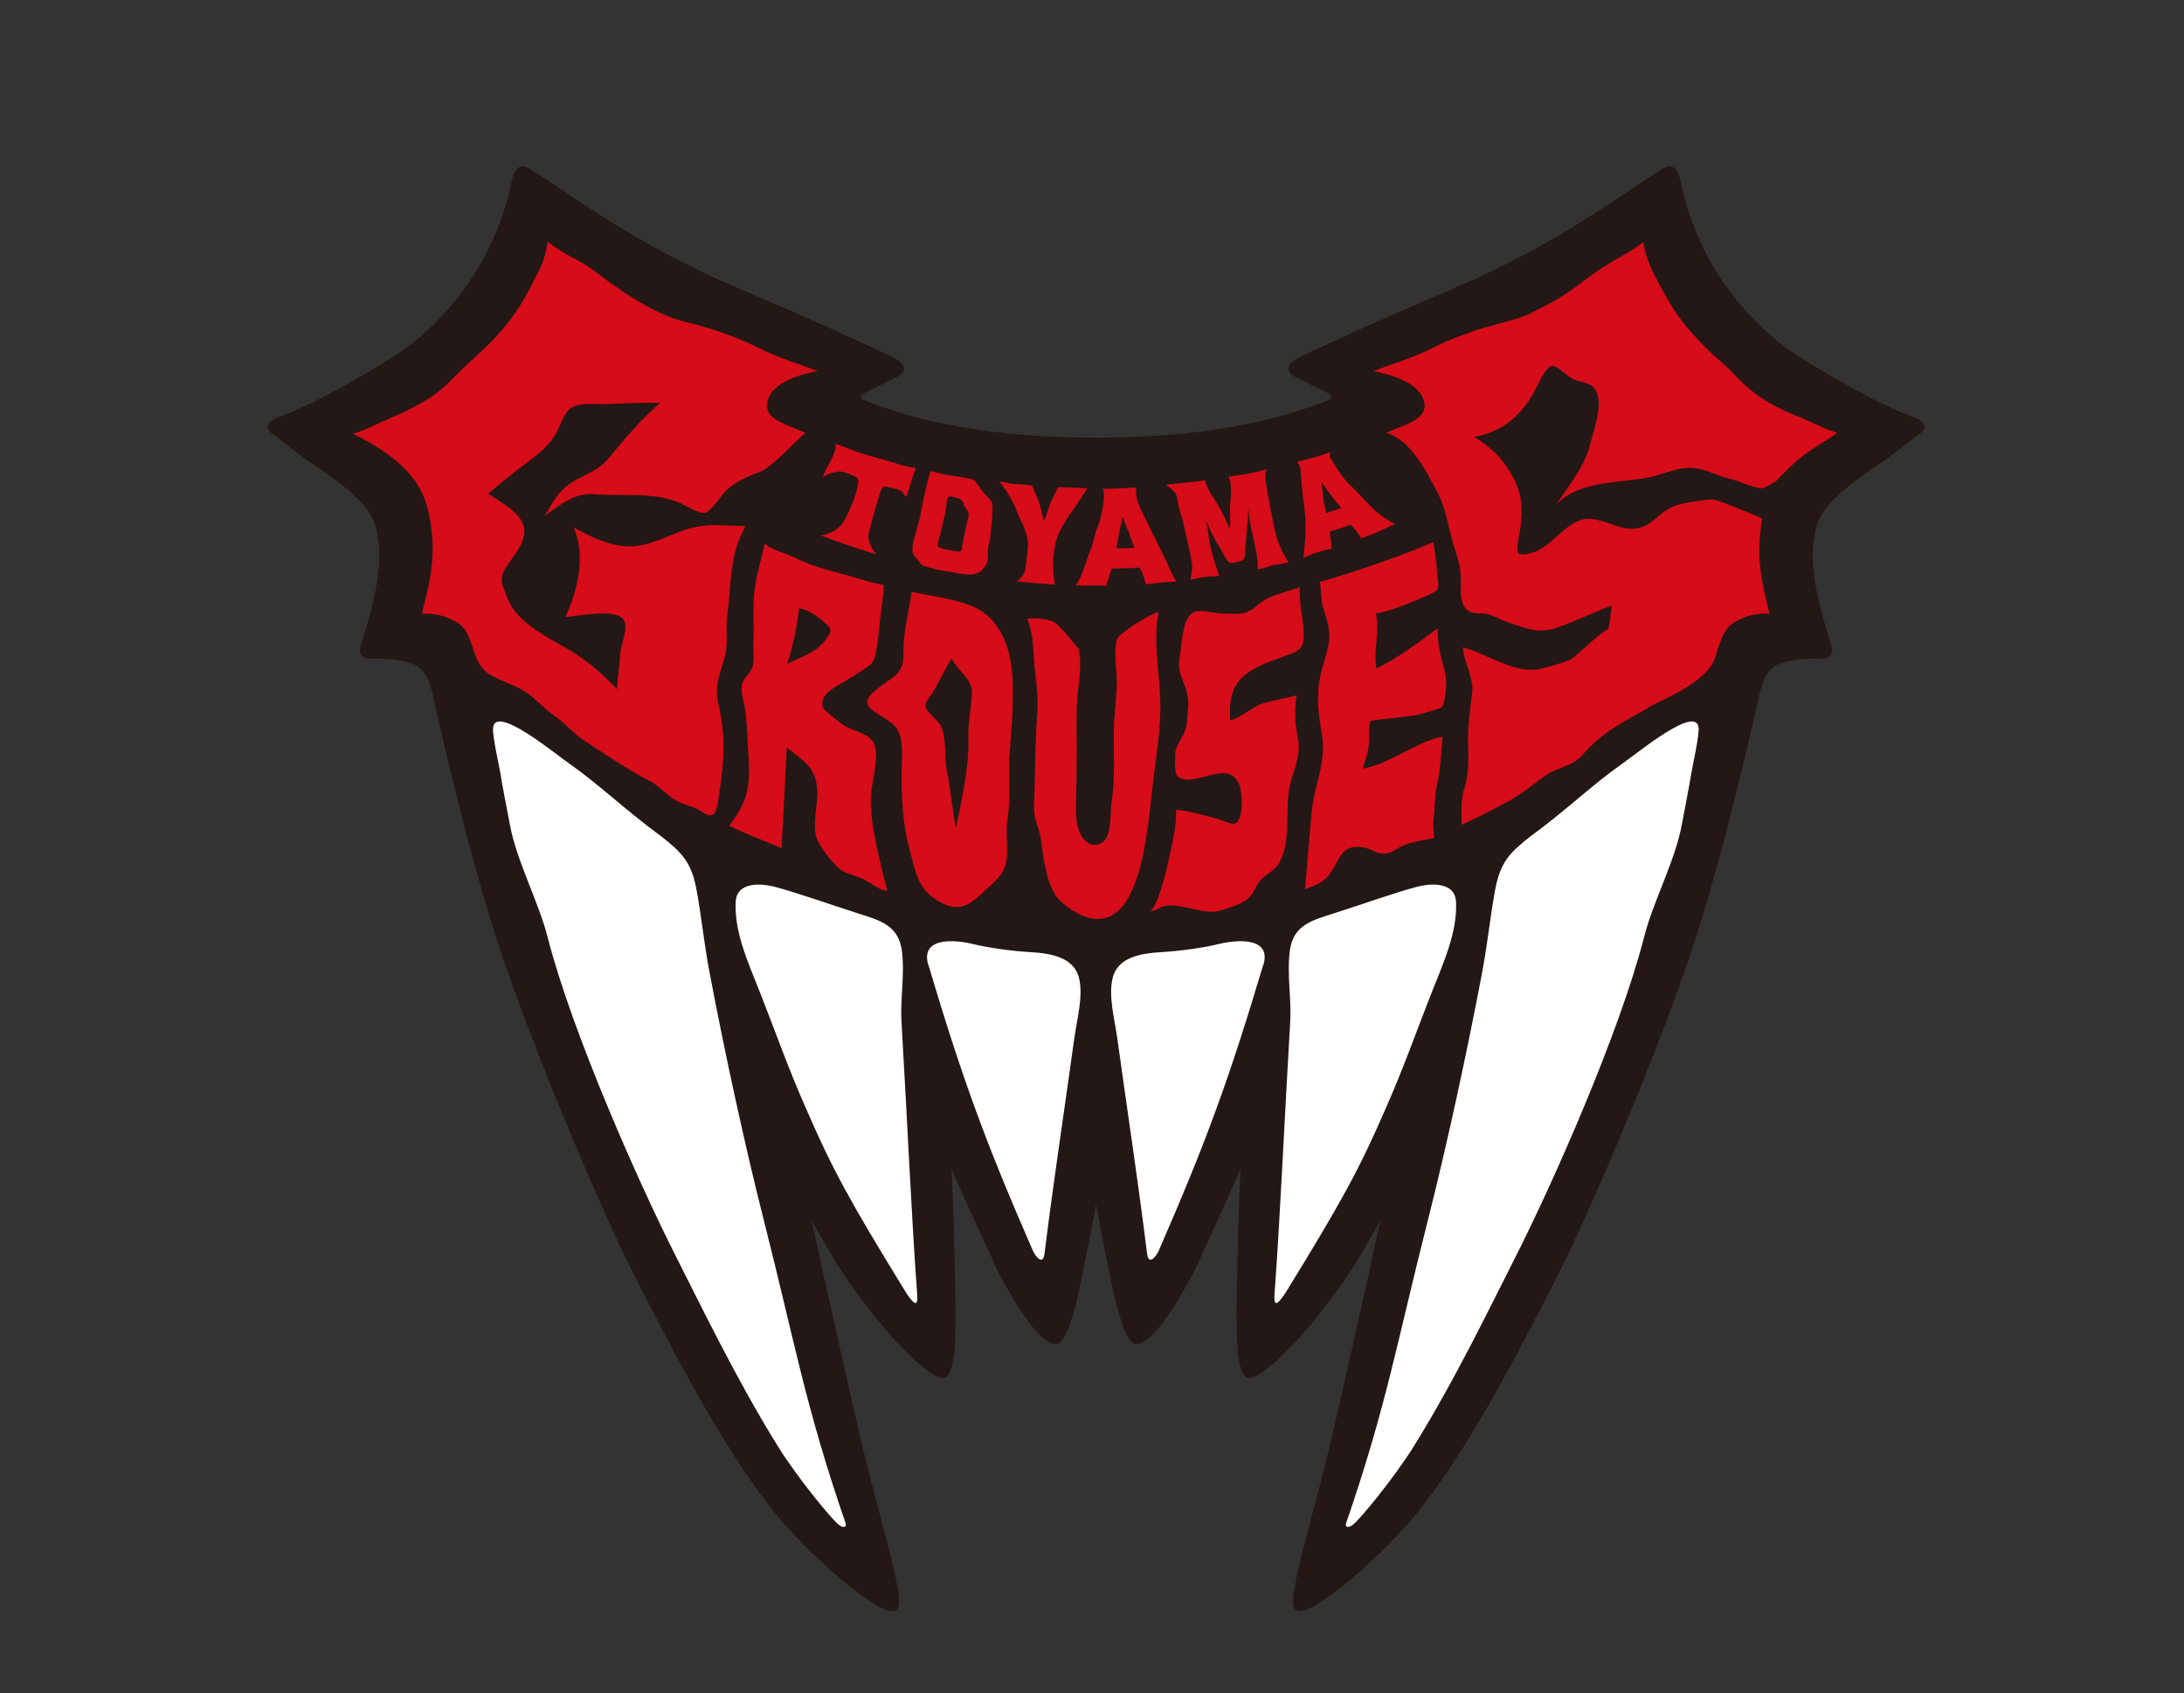 <?xml version="1.0" encoding="UTF-8"?><svg id="Layer_2" data-name="Layer 2" xmlns="http://www.w3.org/2000/svg" viewBox="0 0 227 176"><rect x="0" y="0" width="227" height="176" fill="#333333" stroke="none"/><defs><style>.cls-1 {
        fill: #231815;
      }

      .cls-2, .cls-3 {
        fill: #fff;
      }

      .cls-3 {
        opacity: 0;
      }

      .cls-4 {
        fill: #d60c18;
      }</style></defs><g id="_レイヤー_2" data-name="レイヤー 2"><g><path class="cls-1" d="M198.79,43.31c-3.76-1.32-11.52-5.82-13.71-7.57-7.82-6.24-9.83-14.07-10.4-16.89-.38-1.87-1.28-1.71-1.87-1.31l-1.89,1.21c-5.18,3.49-9.65,6.51-17.03,9.99-.78.37-4.67,2.04-8.79,3.81-3.62,1.56-7.37,3.36-9.55,4.33-2.36,1.05-1.72,1.89-.9,2.32.28.15,2.33,1.14,3.51,1.73.29.15.26.51.04.6-3.45,1.37-10.72,3.96-24.26,3.96h-.02c-13.54,0-20.81-2.59-24.26-3.96-.23-.09-.25-.46.04-.6,1.18-.59,3.22-1.59,3.51-1.73.82-.43,1.46-1.27-.9-2.32-2.18-.97-5.93-2.77-9.55-4.33-4.12-1.77-8.02-3.45-8.79-3.81-7.38-3.48-11.85-6.5-17.03-9.99l-1.89-1.21c-.59-.4-1.49-.56-1.87,1.31-.57,2.81-2.58,10.65-10.4,16.89-2.19,1.75-9.95,6.25-13.71,7.57-1.26.44-1.69,1.18-.7,1.83.79.52,2.51,1.99,3.42,2.6,2.81,1.9,5.99,4.05,6.93,6.18,1.6,3.63.19,8.55-1.09,12.76-.21.68-.67,1.8.97,1.78,1.94-.02,3.37.15,4.36.57.91.39,1.59,1.31,1.96,2.94,2.69,12.08,5.4,22.21,8.07,29.67,4.74,13.25,10.94,27.11,13,31.05,2.64,5.06,8.87,17.8,14.99,25.08,3.68,4.38,10.99,10.77,12.22,9.55,1.1-1.09-1.98-9.56-4.57-21.34-.3-1.37-2.91-12.83-3.16-14.01-.33-1.56-.69-3.29-1.14-5.15.66,1.16,1.37,2.38,2.16,3.75.96,1.66,2.77,4.21,4.49,6.35,3.58,4.44,6.54,6.77,7.34,6.25.8-.52,1.11-3.36.98-8.39-.03-1.22-.06-2.59-.09-4.12-.05-3.31-.19-6.47-.31-9.13.82,1.91,1.81,4.04,2.76,6.12.66,1.43,1.34,2.91,1.95,4.28.02.04,1.28,2.57,2.76,4.72,1.11,1.62,2.6,3.37,3.59,3.02.99-.35,1.97-4.46,2.04-4.83.85-4.01,1.44-7.02,1.89-9.5,0,0,0-.02,0-.03.01-.07.05-.06.06,0,0,0,0,.02,0,.02.45,2.48,1.04,5.49,1.89,9.5.08.37,1.06,4.48,2.04,4.83.99.35,2.48-1.41,3.59-3.02,1.48-2.15,2.74-4.68,2.76-4.72.61-1.36,1.29-2.84,1.95-4.28.96-2.09,1.94-4.22,2.76-6.12-.12,2.66-.26,5.82-.31,9.13-.03,1.53-.06,2.9-.09,4.12-.12,5.02.18,7.87.98,8.39.8.52,3.76-1.81,7.34-6.25,1.72-2.13,3.53-4.68,4.49-6.35.79-1.36,1.5-2.59,2.16-3.75-.45,1.86-.81,3.59-1.14,5.15-.25,1.18-2.86,12.64-3.16,14.01-2.59,11.78-5.66,20.24-4.57,21.34,1.23,1.22,8.54-5.17,12.22-9.55,6.12-7.28,12.35-20.02,14.99-25.08,2.06-3.95,8.26-17.8,13-31.05,2.67-7.46,5.37-17.59,8.07-29.67.36-1.62,1.05-2.55,1.96-2.94.99-.42,2.43-.59,4.36-.57,1.64.01,1.18-1.1.97-1.78-1.28-4.21-2.69-9.13-1.09-12.76.94-2.12,4.12-4.28,6.93-6.18.91-.62,2.64-2.08,3.42-2.6.98-.64.56-1.38-.7-1.83"/><path class="cls-4" d="M86.84,46.12c1.17.42,1.85.73,2.97,1.09.38.12,2.59.71,3.21.92.62.2,1.29.4,2.19.53-.22.28-.94,2.94-1.02,2.99-.08.05-.33-.63-.73-.73-.46-.11-1.47-.48-1.71-.27-.18.15-.3.7-.44,1.08-.16.45-.24.89-.39,1.32-.08.23-.5,1.94-.61,2.31-.06.21-.05.41-.04.6.04.4.31.95.39,1.08.16.25.28.38.4.57-.28-.09-1.09-.33-1.64-.51-.52-.16-1.03-.34-1.32-.44-.62-.2-2.23-.81-2.83-1.02.43-.03,1.17-.26,1.69-.64.52-.38.77-.83.87-1.01.16-.29.75-1.61.89-1.99.1-.28.19-.57.28-.88.11-.4.2-.79.21-1.08,0-.14-.04-.38-.33-.52-.13-.06-1.09-.48-1.5-.5-.48-.02-1.02.1-1.61.45-.85.51,1.34-2.3,1.08-3.34"/><path class="cls-4" d="M102.94,55.79c-.04.34-.23.98-.26,1.3-.04.52.06.77-.05,1.26-.04.18-.27.64-.59.93-.32.29-.73.43-1.24.43-.37,0-.9-.05-1.41-.16-.56-.12-1.71-.27-2.09-.37-.27-.08-.84-.24-1.28-.35-.23-.06-.42-.36-.57-.57-.2-.28-.61-.57-.61-.96,0-.19,0-.25.01-.49.02-.52.62-2.38.72-2.83.12-.52.78-4.13,1.16-5,.66.12,1.07.27,1.45.34.52.09,1.3.21,1.99.32.71.12.34.08.71.12.48.05.79.7,1.2,1.27.38.51,1.09.91,1.09,1.61,0,.76-.15,2.39-.24,3.14M97.46,56.52c-.02.35.19.38.52.5.29.11.65.15.96.2.33.05.57.11.75.11s.28-.1.3-.46c.02-.27.41-2.08.48-2.4.09-.38.15-.51.2-.88.06-.49-.33-.72-.46-1.06-.12-.3-.17-.65-.65-.74-.41-.08-1-.43-1.12.09-.1.42-.05.71-.15,1.2-.09.48-.42,1.81-.45,1.98-.09.54-.37,1.25-.38,1.47"/><path class="cls-4" d="M109.66,60.78c-1-.08-2.87-.23-3.91-.34.31-.32.77-.84.83-1.29.04-.27.28-2.36.28-2.65,0-.38-.31-1.49-.51-1.9-.13-.27-.26-.52-.34-.7-.24-.5-.44-1.14-.73-1.68-.51-.95-.87-1.54-1.41-2.15.55,0,.8.15,1.34.22.35.04,1.7.08,2.05.19.17.36.41.92.65,1.49.26.65.4,1.59.61,2.14.27-.51.47-1.47.8-2.14.23-.45.46-.91.66-1.33.85.02,2.28.05,3.05.12-.21.29-.61.9-1.06,1.6-.13.21-.3.45-.48.69-.22.31-.45.62-.62.9-.18.28-.98,1.66-1,1.94-.23.6-.38,1.91-.41,2.18-.03.28.02,2.31.21,2.72"/><path class="cls-4" d="M111.82,60.85c.43-.64.69-1.32.9-1.94.17-.51.4-1.23.7-1.96.12-.28.28-.98.42-1.5.12-.46.37-.89.49-1.38.11-.44.21-.86.28-1.27.15-.81.2-1.53,0-2.01,1.11.05,2.48-.09,3.47-.12.07.48-.19.47.29,1.79.22.6,2.39,4.92,2.71,5.57.4.82.69,1.65,1.18,2.41-.52.06-1.03.04-1.56.09-.21.02-1.53.23-1.62.19,0-.16-.21-.76-.27-.96-.12-.37-.18-.46-.3-.64-.14-.21-.08-.13-.08-.13,0,0-.87.09-1.43.07-.27-.01-.59.02-.89.03-.2,0-.37,0-.56.01-.09.2-.02.05-.17.51-.1.32-.21.62-.3.85-.03.08-.05.42-.05.42,0,0-.3,0-.54-.02-.28-.03-.84-.01-1.01,0-.36.03-1.27-.02-1.67-.01M116.68,53.7c-.08.52-.2.86-.32,1.43-.1.44-.22,1.48-.34,1.87.18-.03.46,0,.64-.02.15-.01.38,0,.53,0,.27,0,.49-.05.72-.04-.19-.41-.45-1.29-.61-1.69-.25-.61-.46-1.03-.61-1.54"/><path class="cls-4" d="M131.55,49.8c-.05-.48-.02-.72.13-1.05-1.24.43-2.58.57-4.01.8.39.73.29,1.7.2,2.74-.09.92.07,1.83-.05,2.76-.34-.92-.74-1.7-1.22-2.55-.47-.84-1.15-1.62-1.35-2.58-1.24.22-2.71.26-4.07.48.74.58,1.13.7,1.24,1.71.1.84.46,1.64.62,2.44.13.68.87,3.56.87,4.33.04.38-.16,1-.15,1.38.52-.07,1-.24,1.45-.29.51-.07.99-.03,1.51-.13-.38-1.04-.87-2.62-1.04-3.71-.07-.49-.15-1.38-.33-2.08.38.86.72,1.75,1.21,2.51.29.45.53.94.8,1.39.39.66.43.63,1.24.45.96-.22.73-.46.83-1.37.07-.57.1-1.09.15-1.68.07-.9.15-1.74.21-2.64-.07,2.01,1.07,4.58.92,6.47.32-.05.53-.14.88-.2.28-.05.7-.29.97-.29.52,0,.88-.18,1.39-.25-.48-.65-.89-1.51-1.2-2.41-.32-.92-1.12-5.24-1.22-6.24"/><path class="cls-4" d="M135.47,57.97c.13-1.06.23-2.17.24-3.28,0-.44-.14-2.22-.23-2.66-.11-.56-.26-2.49-.28-2.97-.03-.72-.39-1.06-.39-1.06,0,0,1.65-.41,2.06-.54.52-.17,1.43-.46,1.43-.46,0,0-.18.41,0,.65.22.28.29.48.4.64.49.74.84,1.35,1.48,1.98.7.68,1.43,1.47,2.1,2.17.88.92,1.61,1.46,2.73,2.03-.91.39-1.96.94-2.91,1.26-.26.09-.62.24-.62.24,0,0-.24-.46-.68-.97-.23-.27-.39-.48-.39-.48,0,0-.3.11-.69.26-.37.14-1.15.33-1.51.48.09.62.22,1.79.22,1.79s-.7.1-1.47.34c-.57.18-1.19.48-1.51.58M137.38,50.11c.04.61.1,1.22.17,1.83.06.51.24.86.28,1.37.32-.09.58-.16.86-.27.28-.11.48-.13.74-.24-.38-.42-.74-.86-1.07-1.29-.35-.44-.67-.9-.99-1.4"/><path class="cls-4" d="M82.58,57.95c2.47,1.24,4.68,1.53,7.32,2.39,1,.33,1.35.29,1.96.48,0,.68-.28,2.77-.37,3.47-.13,1.03-.19,2.14-.39,3.16-.12.6-.17,1.25-.68,1.68-.25.21-2.26,1.5-3.25,2.06-.75.42-2.03,1.2-1.63,2.36.11.32,1.64,1.43,1.97,1.7.9.73,2.69.88,3.27,1.91.74,1.33-.23,4.19-.27,5.69-.08,3.07,1,6.78,1.7,9.75-.89-.1-1.56-.74-2.33-1.15-.73-.39-1.58-.51-2.28-.91-.85-.48-2.48-2.59-2.76-3.54-.42-1.41.22-3.53.09-5.04-.2-2.29-1.45-2.89-3.15-4.24-.16,3.27-.37,7.17-.55,10.44-1.81-.79-3.55-1.39-5.44-2.34,1.73-2.21,2.2-3.81,2.03-6.68-.1-1.64-.15-3.28-.3-4.92-.09-.95-.62-2.32-.37-3.18.18-.63.87-1.08,1.07-1.75.19-.64.08-1.39.09-2.04.04-1.53,0-3.05.02-4.58.04-2.25.67-3.95,1.15-6.14,1.13.81,1.93.85,3.08,1.42M83.06,63.21c-.22,2-.65,3.85-1.22,5.78,1.35-.66,2.94-1.15,3.88-2.37.84-1.1.78-1.22-.17-2.04-.69-.59-1.57-1.2-2.48-1.37"/><path class="cls-4" d="M102.11,63.58c2.15,1.44,2.96,4.28,3.11,6.59.17,2.71-.08,5.61-.29,8.28-.19,2.37.17,4.48-.22,6.79-.2,1.18.06,2.8-.07,3.99-.16,1.52-1.04,2.21-2.09,3.18-1.48,1.36-2.53,2.49-4.57,1.49-2.65-1.3-2.76-3.16-3.47-5.75-.68-2.47-.76-4.79-.81-7.34-.02-1.49.29-3.33-.29-4.72-.61-1.46-3.27-2.04-3.27-3.08,0-.83,1.41-1.69,2.58-2.53,1.35-.97,1.16-1.91,1.2-3.37.06-1.88.6-3.69.82-5.6,2.29.53,5.42.77,7.36,2.07M98.9,68.42c-.66,1.13-1.23,2.31-1.88,3.44-.26.46-.91,1.06-.81,1.6.11.58,1.32,1.38,1.64,2.12.56,1.32.28,3.21.58,4.64.31,1.43.62,4.4.93,5.83.54-2.62,1.38-6.31,1.29-9.04-.05-1.69.23-3.12.37-4.78.14-1.66-1.32-2.26-2.12-3.81"/><path class="cls-4" d="M106.76,64.32c.76,1.77.6,3.74.84,5.66.19,1.53.32,2.83.2,4.36-.21,2.58-.2,5.23-.27,7.82-.04,1.4-.21,2.3.26,3.55.53,1.39.45,2.47.76,3.94.3,1.45.43,2.02,1.05,3.22.48.93,2.04,1.97,2.99,2.34,5.88,2.25,6.64-8.51,7.18-13.28.34-2.95.94-6.35.82-9.33-.13-3.04-.73-5.9-.18-8.98-.79.16-3.95,2.06-4.29,2.8-.19.4-.18,1-.19,1.48-.03.96.16,1.95.15,2.92-.01,1.69-.29,3.36-.31,5.06-.04,2.58.15,4.93-.23,7.48-.23,1.51.21,4.48-1.85,4.46-.69,0-1.82-.91-1.86-3.37-.02-1.05.04-2.3.06-3.35.04-2.48,0-4.96.02-7.44.02-2.07.64-3.95.21-6.23-.69-.75-1.96-2.49-2.69-2.84-.46-.22-2.2-.45-2.66-.26"/><path class="cls-4" d="M135.07,61.03c-1.34.55-3.08.76-4.33,1.84-1.34,1.16-1.93.94-3.88.89-.87-.03-2.19-.52-2.95-.03-.87.56-1.04,2.53-1.14,3.43-.13,1.22-.45,1.98.02,3.17.5,1.28.83,2.09.68,3.56-.06.64-.07,1.4-.29,2.03-.28.76-.82,1.37-1,2.17-.07.31-.07,1.73,0,2.01.09.42.07.64.68.84,1.85.58,4.81-1.92,5.9.52.33.75.4,2.3.2,3.12-.37,1.55-.88,1.03-2.26.59-.92-.29-3.45-.96-4.41-1-.14.5.02.7-.18,2.06-.07.45-1.42,7.79-2.54,8.45.3.11,1.01-.39,1.3-.46.78-.2,1.27-.1,2.05.03,1.42.24,2.7.78,3.97.38.77-.24,2.09-.62,2.76-1.17.62-.5.86-1.37,1.35-1.95.45-.54,1.02-.76,1.5-1.25,1.85-1.87,1.03-5.91,1.5-8.32.36-1.86,1.28-3.3.9-5.24-.32-1.59-.37-2.79-.13-4.42-1.16.28-2.34.5-3.49.84-1.23.36-2.27,1.51-3.42,1.75-.3-4.25,1.64-5.22,5.32-6.55,1.8-.65,2.47-.7,2.31-2.84-.12-1.64-.47-2.78-.39-4.46"/><path class="cls-4" d="M148.97,56.35c-2.74,1.21-8.14,3.12-11.81,4.14.18.66.07.82.13,1.11.06.26.04.92.19,1.42.42,1.36.88,2.54.59,4.03-.31,1.56-.9,2.85-1.03,4.48-.12,1.62.03,3,.32,4.59.57,3.18-.74,5.25-1.03,8.3-.25,2.66-.45,5.34-.69,8,1.24-.45,2.05-.73,2.75-1.84.98-1.54,1.12-2.86,3.38-2.5.62.1,1.17.56,1.78.63,1.07.13,1.46-.48,2.32-.84,1.14-.48,2.87-.65,3.17-.76.05-.58-.14-1.04-.03-2.03.17-1.61.08-2.49.46-4.05.19-.78.4-3.55.47-4.43-2.15.19-5.63,2.88-8.3,3.29.23-.74.48-1.51.61-2.28.1-.61-.1-2.36.21-2.66.94-.26,4.12-.4,5.36-.78.44-.13,1.86-.51,2.12-.73.22-.78.35-1.04.37-2.42.02-1.66-.93-2.92-.88-5.71-2.06,1.51-4.08,3.05-6.37,4.18-.35-1.92.38-3.77-.06-5.77.86.15,5.3-1.78,5.74-2,1.12-.55.7-.72.6-2.57-.07-1.26-.21-1.69-.35-2.79"/><path class="cls-4" d="M161.88,52.32c2.4-2.4,6.49-2.09,9.55-2.71,1.58-.32,3.01-1.13,4.66-.96,1.35.14,2.55.9,3.89,1.16.55.11,2.85,1.16,3.35.9.14-.07,1.19-.58,1.39-.81.41-.5.98-.98,1.46-1.47,1.55-1.55,3.41-2.44,4.8-3.44-1.32-.37-2.49-1.05-4.25-1.76-4.99-2.02-5.97-4.01-7.48-5.3-3.84-3.27-5.42-5.88-6.1-7.13-.97-1.79-2.01-3.45-2.36-5.64-1.31,1.09-3.58,2.07-5.57,3.59-3.19,2.44-3.9,2.65-6.2,3.85-1.14.6-4.63,1.35-5.93,1.84-1.15.43-2.29.78-3.6,1.44-2.81,1.41-3.67,1.53-6.72,2.69,1.03.25,4.3.85,5.13,2.82.92,2.18-2,2.76-3.84,3.6,2.65.66,4.47,4.55,5.43,6.37.72,1.37.96,2.99,1.45,4.79.39,1.46.81,2.19.88,3.69.07,1.45-.34,3.59,1.44,3.88.74.12.76-.08,1.51.16.88.28,1.29.59,2.19.88,1.66.53,2.5.99,4.24.66,1.12-.21,5.22-2.14,6.32-2.46-.19,1.13-.11,1.49-.36,2.4-1.32.78-3.32,2.83-3.84,3.15-.43.27-2.47.82-3.06.97-2.71.71-5.54-1.48-8.21-2.2.11,1.69,1.17,3.14.96,4.78-.24,1.86-.47,3.6-.42,5.36.04,1.43.08,3.08-.35,4.39-.44,1.31-.31,2.54-.33,3.92,2.1-.98,2.9-1.37,4.93-2.48,1.27-.69,2.66-1.84,3.84-2.67,1.14-.81,2.81-.96,3.73-2.03,2.52-2.95,5.4-3.99,6.84-4.96,1.18-.8,6.18-2.51,7.04-5.31.7-2.3,1.06-2.91,1.71-3.42.35-.27,1.05-.62,1.5-.76.63-.21,1.28-.35,2.41-.33-.17-.66-.34-1.42-.48-2.03-.27-1.14-.48-2.5-.57-3.79-.09-1.41.27-4.07.27-4.07,0,0-4.34-1.89-5.12-1.97-.31-.03-3.16.33-4.09.72-1.65.7-2.34,2.36-4.37,2.33-1.57-.03-3.2-1.18-4.74-1.02-1.87.19-3.38,2.61-5.12,3.36-.36.15-1.63.56-1.92.14-.22-.32.21-2.18.27-2.65.31-2.58.04-4.04-1.41-6.23-.96-1.45-1.97-2.2-3.41-3.16,2.99-.48,5.04-2.34,6.37-4.93.35-.68,1.08-2.36,1.76-2.45.4-.05,1.64,1.1,2.01,1.31.58.33,1.42.38,1.91.66,1.75,1.01.47,4.32.06,6.01-.59,2.43-2.1,4.23-3.47,6.28"/><path class="cls-4" d="M83.72,44.99c-2.15-.97-4.65-1.44-3.86-3.57.65-1.75,3.35-2.52,5.14-2.86-1.97-.73-3.93-1.3-5.82-2.24-2.76-1.37-5.05-2.16-8.01-2.88-3.11-.75-6.64-3.18-9.09-5.05-2.19-1.68-2.54-1.32-5.15-3.25-.41,2.26-.68,2.5-1.72,4.57-1.15,2.28-2.45,4.07-4.24,5.9-.97.99-1.93,1.78-2.95,2.77-1.01.98-2.06,2.17-3.33,2.97-1.07.67-2.47,1.42-4.07,2.08-1.23.51-2.58,1.28-3.93,1.65,2.76,1.4,6.82,3.66,7.79,7.89.99,4.27.35,6.89-.63,10.81,1.44,0,2.39.16,3.67.93,1.93,1.16,1.29,4.12,3.36,5.38,1.17.72,2.55,1.06,3.72,1.82,1.12.72,1.92,1.75,3.02,2.48.99.65,1.9,1.79,2.89,2.44.85.56,5.14,3.45,6.91,4.28,1.01.48,1.78,1.47,2.77,2.06.93.55,1.93.61,2.81,1.24.3.21.66.38.97.32.65-.13.72-2,.81-2.52.52-2.97.61-6.05-.08-8.86-.51-2.07.13-3.21.64-5.12.38-1.43.05-2.82.25-4.31.43-3.19.22-6.37,1.91-9.22-2.58-.07-4.25-.41-6.7.51-1.73.65-3.56,1.61-5.44,1.58-1.9-.02-4.16-1.04-5.77-2.01,1.34,2.78.47,6.66-.84,9.36,1.35-.1,5.22-.95,6.07.28.56.82-.36,2.73-.38,3.72-.02,1.18-.29,2.32-.29,3.5-1.52-1.59-3.09-2.97-4.99-4.09-2.43-1.44-5.48-2.81-6.48-5.53-.49-1.32-.86-1.82-.08-3.06.7-1.12,2.07-2.55,1.89-4.01-.21-1.6-2.53-2.81-3.75-3.63,1.26-1.07,2.54-2.14,3.88-3.12,1.12-.82,2.14-1.63,2.95-2.78.57-.81.93-2.34,1.67-2.94.88-.71,2.67-.43,3.91-.48,1.82-.07,3.64-.19,5.46-.12-2.1,1.83-3.65,3.7-5.4,5.81-1.14,1.38-2.87,1.73-4.25,2.78-1.04.78-1.68,2.02-2.31,3.13,1.61-1.17,3.13-2.43,5.17-2.24,2.91.27,6.19-.28,8.88.93.6.27,2,1.16,2.61,1,.67-.18,1.7-1.89,2.22-2.36,1.14-1.02,2.19-1.39,3.59-1.95,1.14-.47,3.56-3.11,4.57-3.98"/><path class="cls-2" d="M76.47,93.64c-.2,3.26,1.38,6.6,2.61,9.74,1.55,3.94,2.86,7.71,4.75,11.96,2.66,6.13,4.49,9.5,10.2,18.78,1.5,2.43,1.33.87,1.29.28-.6-8.22-1.04-18.42-1.62-28.16-.15-2.53.37-4.98.03-7.48-.37-2.66-2.4-3.13-4.7-3.87-2.91-.93-5.92-2.01-8.33-2.67-1.81-.5-4.1-.46-4.22,1.42"/><path class="cls-2" d="M96.5,100.31c3.55,11.88,5.88,18.28,10.85,29.68.3.68,1.06,1.54,1.21.34,1.06-8.41,1.85-13.38,3.12-22.54.27-1.91.93-4.25.47-6.15-.54-2.18-3.02-2.56-5.1-2.68-1.89-.11-4.2-.42-6.07-.87-1.77-.42-5.36-.71-4.49,2.22"/><path class="cls-2" d="M68.63,86.86c-3.61-2.64-6.33-5.3-9.43-7.47-1.68-1.18-7.73-6.19-7.95-3.73-.08.83.6,3.78.73,4.56.3,1.83.67,3.64,1.01,5.46.7,3.82,2.96,7.96,3.93,11.73,2.56,10,9.53,25.67,13.31,33.13,2.51,4.94,6.35,12.94,10.68,19.88,1.97,3.16,5.76,7.82,6.42,8.17.49.27.67.04.56-.27-4.2-12.19-5.24-18.64-8.52-31.57-1.96-7.72-4.06-17.44-5.59-25.51-.62-3.24-.85-5.85-1.36-8.63-.55-3.01-1.48-3.94-3.78-5.75"/><path class="cls-2" d="M151.33,93.64c.2,3.26-1.38,6.6-2.61,9.74-1.55,3.94-2.86,7.71-4.75,11.96-2.66,6.13-4.49,9.5-10.2,18.78-1.5,2.43-1.33.87-1.29.28.6-8.22,1.04-18.42,1.62-28.16.15-2.53-.37-4.98-.03-7.48.37-2.66,2.4-3.13,4.7-3.87,2.91-.93,5.92-2.01,8.33-2.67,1.81-.5,4.1-.46,4.22,1.42"/><path class="cls-2" d="M131.29,100.31c-3.55,11.88-5.88,18.28-10.85,29.68-.3.68-1.06,1.54-1.21.34-1.06-8.41-1.85-13.38-3.12-22.54-.27-1.91-.93-4.25-.46-6.15.53-2.18,3.02-2.56,5.1-2.68,1.89-.11,4.2-.42,6.07-.87,1.77-.42,5.37-.71,4.49,2.22"/><path class="cls-2" d="M159.17,86.86c3.61-2.64,6.33-5.3,9.43-7.47,1.68-1.18,7.73-6.19,7.95-3.73.07.83-.6,3.78-.73,4.56-.3,1.83-.67,3.64-1.01,5.46-.7,3.82-2.97,7.96-3.93,11.73-2.56,10-9.53,25.67-13.31,33.13-2.51,4.94-6.35,12.94-10.68,19.88-1.97,3.16-5.76,7.82-6.42,8.17-.49.27-.67.04-.56-.27,4.2-12.19,5.24-18.64,8.52-31.57,1.96-7.72,4.06-17.44,5.59-25.51.61-3.24.85-5.85,1.36-8.63.55-3.01,1.48-3.94,3.78-5.75"/></g><rect class="cls-3" x="0" width="227" height="176"/></g></svg>